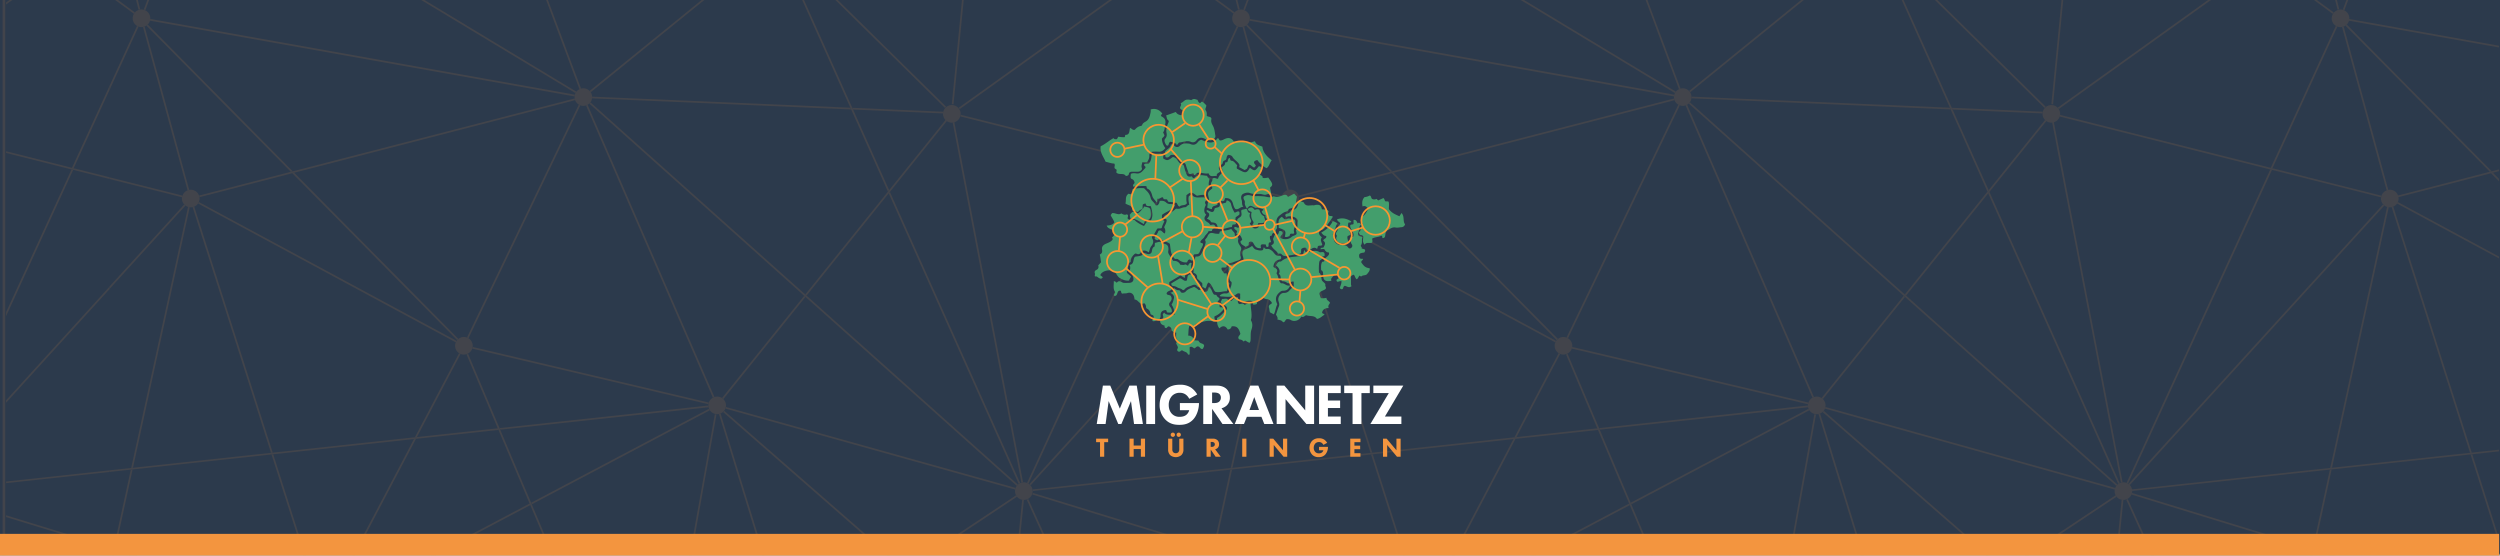 <svg xmlns="http://www.w3.org/2000/svg" xmlns:xlink="http://www.w3.org/1999/xlink" viewBox="0 0 2880 640"><rect x="0" y="0" width="2880" height="640" fill="#808080" stroke="none"/><defs><style>.cls-1,.cls-8{fill:none;}.cls-2{fill:#2c3a4c;}.cls-3{clip-path:url(#clip-path);}.cls-4{opacity:0.11;}.cls-5{fill:#f3953f;}.cls-6{clip-path:url(#clip-path-2);}.cls-7{fill:#439e6c;}.cls-8{stroke:#f89731;stroke-miterlimit:10;stroke-width:2px;}.cls-9{fill:#fff;}</style><clipPath id="clip-path"><rect class="cls-1" x="-2" y="-4" width="2881" height="645"/></clipPath><clipPath id="clip-path-2"><rect class="cls-1" x="1261" y="114" width="357.66" height="412.61"/></clipPath></defs><title>headerArtboard 1</title><g id="Layer_2" data-name="Layer 2"><rect class="cls-2" x="-4" y="-5" width="2885" height="643"/></g><g id="Layer_1" data-name="Layer 1"><g class="cls-3"><g class="cls-4"><polygon class="cls-5" points="74.3 -45.46 126 -82.49 126 -80.09 75.95 -44.24 74.27 -43.03 7 5.16 7 2.75 72.61 -44.25 74.3 -45.46"/><polygon class="cls-5" points="82.39 195.16 84.34 195.65 7 364.31 7 359.56 82.39 195.16"/><polygon class="cls-5" points="84.83 193.84 82.88 193.35 126 99.32 126 99.33 126 104.06 84.83 193.84"/><polygon class="cls-5" points="126 330.37 126 333.3 7 463.99 7 461.06 126 330.37 126 330.37"/><polygon class="cls-5" points="84.95 193.83 126 204.15 126 206.16 126 206.16 84.12 195.63 82.18 195.14 7 176.25 7 174.23 83 193.34 84.95 193.83"/><polygon class="cls-5" points="126 632.2 126 632.2 7 595.65 7 593.59 126 630.14 126 632.2"/><polygon class="cls-5" points="126 541.83 126 543.73 7 556.59 7 554.71 126 541.83 126 541.83"/><path class="cls-5" d="M1088.64,124.39,902.78-58.66a10.43,10.43,0,0,0,1.28-1.52L1090,123A9.91,9.91,0,0,0,1088.64,124.39Z"/><path class="cls-5" d="M1342.81-44.25,1341.12-43,1105.58,125.69a10,10,0,0,0-1.15-1.61l235-168.34,1.69-1.21L1393-82.61h0v2.41Z"/><path class="cls-5" d="M1098.48,120.2a10.08,10.08,0,0,0-2-.2h0L1120-121h2Z"/><path class="cls-5" d="M982.73,126.2l-.91-2,104.73,4.49a10.25,10.25,0,0,0-.21,2Z"/><path class="cls-5" d="M980.52,126.1,682,113.31a10.4,10.4,0,0,0,.14-1.42c0-.19,0-.37-.06-.56l297.5,12.75Z"/><path class="cls-5" d="M1184.9,557.17a10.25,10.25,0,0,0-1.77-.88l165.6-361.14,1.95.49Z"/><path class="cls-5" d="M981.83,124.18l.91,2L1024.27,219l-1.39,1.73L980.52,126.1l-.9-2L898.89-56.32a10,10,0,0,0,1.8-.81Z"/><path class="cls-5" d="M1173.58,557.54,1023.79,222.79l1.39-1.73L1175.3,556.54A9.91,9.91,0,0,0,1173.58,557.54Z"/><polygon class="cls-5" points="1349.88 193.35 1393 99.32 1393 99.33 1393 104.06 1351.83 193.84 1349.88 193.35"/><path class="cls-5" d="M667.56,102.81,595.36-90.32a9.94,9.94,0,0,0,1.86-.69l72.2,193.13A10,10,0,0,0,667.56,102.81Z"/><path class="cls-5" d="M661.93,111.1,172.73,23.82a10,10,0,0,0,.34-2l489.21,87.28A9.8,9.8,0,0,0,661.93,111.1Z"/><polygon class="cls-5" points="680.48 106.29 886.73 -61.2 886.73 -61.2 680.48 106.3 680.48 106.29"/><path class="cls-5" d="M126-7.34l29.44,21.66a10.19,10.19,0,0,0-1.17,1.59L126-4.88V-7.34Z"/><path class="cls-5" d="M663.9,105.54a10.08,10.08,0,0,0-1,1.69L284.59-121h3.83Z"/><path class="cls-5" d="M165.61,11l49.52-132h2.11L167.46,11.7A10.11,10.11,0,0,0,165.61,11Z"/><path class="cls-5" d="M526.67,391.87l-190-192.32,2.22-.57,189.22,191.5A10.16,10.16,0,0,0,526.67,391.87Z"/><path class="cls-5" d="M337.25,197.36l-2.22.57L168.64,29.52a10.24,10.24,0,0,0,1.54-1.26Z"/><path class="cls-5" d="M159.67,30.64,126,104.07h0V99.33l31.87-69.5A10,10,0,0,0,159.67,30.64Z"/><path class="cls-5" d="M136.69-88.14l24.82,98.92a10.15,10.15,0,0,0-1.92.48L135-86.9l-.51-2-8-32.06h2l7.73,30.82Z"/><path class="cls-5" d="M1393,333.12,1187.35,559a10.42,10.42,0,0,0-1.46-1.34L1393,330.18h0Z"/><path class="cls-5" d="M1276.31,777h-2.17l-91.36-201.28a9.93,9.93,0,0,0,1.8-.82Z"/><path class="cls-5" d="M1178.6,555.69a10,10,0,0,0-1.95.37l-79.24-415.25a10,10,0,0,0,1.95-.37Z"/><path class="cls-5" d="M835.63,470.72a9.81,9.81,0,0,0,.53-1.91l333.91,93.27a9.74,9.74,0,0,0-.51,1.62c0,.09,0,.19,0,.29Z"/><path class="cls-5" d="M909.46,734.13a9.92,9.92,0,0,0-1.89.58L828.21,477a10,10,0,0,0,1.89-.58Z"/><path class="cls-5" d="M1025.18,221.06l-1.39,1.73L929.16,340.53l-1.48-1.32,95.2-118.45,1.39-1.73,65.13-81a10.3,10.3,0,0,0,1.54,1.24Z"/><path class="cls-5" d="M833.28,459.8a10,10,0,0,0-1.55-1.24l94.7-117.81,1.48,1.32Z"/><path class="cls-5" d="M1349.88,193.35l2,.49L1393,204.19v2h0l-42-10.55-1.95-.49-242.71-61a10.09,10.09,0,0,0,.48-1.92Z"/><path class="cls-5" d="M927.68,339.21l1.48,1.32L1172.67,558.3a10.16,10.16,0,0,0-1.32,1.47L927.91,342.07l-1.48-1.32L678.87,119.35a10.06,10.06,0,0,0,1.32-1.47Z"/><path class="cls-5" d="M1393,630.19v2.07h0l-203.79-62.59a9.93,9.93,0,0,0,.58-1.89Z"/><path class="cls-5" d="M1161.1,758.16l-1.82-1.6,18.25-180.86a10.23,10.23,0,0,0,2,.2Z"/><path class="cls-5" d="M1044.77,656.6l-1.55-1.35,127.36-84.74a10,10,0,0,0,1.1,1.65Z"/><path class="cls-5" d="M1393,541.81h0v1.9l-203,21.94a10.27,10.27,0,0,0-.19-1.86Z"/><path class="cls-5" d="M1043.23,655.64l1.55,1.35,114.5,100,1.82,1.6L1182.22,777h-3l-18.36-16-1.82-1.6-116-101.25-1.55-1.35-208.39-182a10,10,0,0,0,1.3-1.49Z"/><path class="cls-5" d="M218,218.74a10.1,10.1,0,0,0-1.91.52L164.7,31.07a10,10,0,0,0,1.91-.52Z"/><path class="cls-5" d="M314.18,521.45l-2,.22-90.3-283a10,10,0,0,0,1.89-.6Z"/><path class="cls-5" d="M539.7,389.68a10,10,0,0,0-1.78-.86L666.76,120.55a10.22,10.22,0,0,0,1.78.86Z"/><path class="cls-5" d="M377.87,698.37a10.17,10.17,0,0,0-1.75-.92L476.85,505.8l2.37-.26Z"/><path class="cls-5" d="M213.66,236.85,126,333.12h0v-2.94l86.2-94.66A10.22,10.22,0,0,0,213.66,236.85Z"/><path class="cls-5" d="M528.87,406.81a10.08,10.08,0,0,0,1.75.92L480.3,503.48l-2.37.26Z"/><path class="cls-5" d="M338.86,199l-2.22.57-106.9,27.62a9.88,9.88,0,0,0-.49-1.92L335,197.93l2.22-.57L662,113.46a9.86,9.86,0,0,0,.49,1.92Z"/><path class="cls-5" d="M370.17,696.93a10.23,10.23,0,0,0-1.89.6l-55.52-174,2-.22Z"/><path class="cls-5" d="M816.23,465c0,.23,0,.47-.07.7L544,401.61a10.1,10.1,0,0,0,.45-1.93l272.14,64.11A10.05,10.05,0,0,0,816.23,465Z"/><path class="cls-5" d="M886.73-61.21,680.48,106.29a10.15,10.15,0,0,0-1.25-1.54L886-63.13A10.25,10.25,0,0,0,886.73-61.21Z"/><path class="cls-5" d="M526,392.67a10.32,10.32,0,0,0-.94,1.74l-296.89-160a10.38,10.38,0,0,0,.92-1.69v0Z"/><path class="cls-5" d="M210.18,225.35a9.55,9.55,0,0,0-.42,1.34c0,.18,0,.37-.05.55L126,206.2v-2h0Z"/><path class="cls-5" d="M823.09,457.43a10.05,10.05,0,0,0-1.82.79L675.11,121.52a10.05,10.05,0,0,0,1.82-.79Z"/><path class="cls-5" d="M772.05,777h-2l53.42-299.81a9.88,9.88,0,0,0,1.93.34Z"/><polygon class="cls-5" points="152.77 540.82 132.84 632.28 130.95 631.69 150.69 541.05 152.77 540.82"/><path class="cls-5" d="M218.57,238.77l-65.37,300.1-2.07.23,65.52-300.74A10,10,0,0,0,218.57,238.77Z"/><polygon class="cls-5" points="132.39 634.22 126 663.55 126 663.53 126 654.25 130.49 633.63 132.39 634.22"/><path class="cls-5" d="M132.81,632.28l230.08,70.66a10,10,0,0,0-.58,1.89L132.39,634.22l-1.9-.58L126,632.26v-2.07h0l4.92,1.51Z"/><path class="cls-5" d="M816.79,470.9a10.09,10.09,0,0,0,.93,1.75L612.79,580.91l-.77-1.83Z"/><path class="cls-5" d="M381.69,703a10.09,10.09,0,0,0-.92-1.75L610.26,580l.77,1.83Z"/><path class="cls-5" d="M816,467.16a10.23,10.23,0,0,0,.2,2L576.45,495l-.79-1.87Z"/><polygon class="cls-5" points="153.16 538.87 312.14 521.67 314.15 521.45 477.9 503.74 480.27 503.48 573.56 493.39 574.36 495.26 479.19 505.55 476.82 505.8 314.74 523.32 312.74 523.53 152.73 540.82 150.66 541.05 126 543.71 126 543.71 126 541.81 151.09 539.1 153.16 538.87"/><path class="cls-5" d="M537.45,408.38a10,10,0,0,0,1.83-.77l36.37,86,.79,1.87,35.57,84,.77,1.83L695.61,777h-2.15L611,582.24l-.77-1.83-35.87-84.76-.79-1.87Z"/><path class="cls-5" d="M1184.9,557.17c.23.14.44.3.66.46A10.42,10.42,0,0,1,1187,559a10.1,10.1,0,0,1,2.44,4.73s0,.06,0,.08a10.27,10.27,0,0,1,.19,1.86s0,.07,0,.1a10.26,10.26,0,0,1-.78,3.91,10.16,10.16,0,0,1-4.31,4.84,10.67,10.67,0,0,1-5.06,1.4h0a10.23,10.23,0,0,1-2-.2,10,10,0,0,1-8-11.71c0-.09,0-.19,0-.29a9.74,9.74,0,0,1,.51-1.62,10.07,10.07,0,0,1,2.6-3.79,9.4,9.4,0,0,1,.92-.76,9.91,9.91,0,0,1,1.72-1,9.71,9.71,0,0,1,1.36-.48,10,10,0,0,1,1.95-.37c.31,0,.6-.09.91-.09a10.07,10.07,0,0,1,3.61.69A10.25,10.25,0,0,1,1184.9,557.17Z"/><path class="cls-5" d="M1105.26,126.1a10.06,10.06,0,0,1,1.4,5.06,10,10,0,0,1-.15,1.49,10.07,10.07,0,0,1-9.09,8.57c-.31,0-.6.09-.91.09a10.12,10.12,0,0,1-5.56-1.66,10.3,10.3,0,0,1-1.54-1.24,10.11,10.11,0,0,1-3.06-7.25s0-.07,0-.1a10.25,10.25,0,0,1,.21-2,10,10,0,0,1,2.08-4.28,9.91,9.91,0,0,1,1.39-1.41,10.07,10.07,0,0,1,6.47-2.39h0a10.09,10.09,0,0,1,7.61,3.49A10,10,0,0,1,1105.26,126.1Z"/><path class="cls-5" d="M680.48,106.29h0a9.54,9.54,0,0,1,1.63,5c0,.19.06.37.06.56a10.4,10.4,0,0,1-.14,1.42,10.1,10.1,0,0,1-.66,2.54,10.22,10.22,0,0,1-1.19,2,10.06,10.06,0,0,1-1.32,1.47,10.21,10.21,0,0,1-1.94,1.39,9.74,9.74,0,0,1-8.38.67,10.28,10.28,0,0,1-5.89-5.55c-.06-.15-.09-.32-.15-.48a11.82,11.82,0,0,1-.65-3.48c0-.27.06-.53.08-.79a9.8,9.8,0,0,1,.34-1.95,10.27,10.27,0,0,1,.37-1.21c.06-.14.15-.27.22-.41a10.08,10.08,0,0,1,1-1.69,10.2,10.2,0,0,1,3.66-3,10,10,0,0,1,11.67,1.95A10.15,10.15,0,0,1,680.48,106.29Z"/><path class="cls-5" d="M544,401.61a10.1,10.1,0,0,1-4.74,5.61,10.85,10.85,0,0,1-4.83,1.28,10.16,10.16,0,0,1-9.37-14.08,7.79,7.79,0,0,1,1.59-2.54,10.16,10.16,0,0,1,1.41-1.39,10,10,0,0,1,4.32-2.1,10.3,10.3,0,0,1,4.09,0,10.07,10.07,0,0,1,1.42.44,10,10,0,0,1,1.78.86,10.12,10.12,0,0,1,4.91,8.65,10.39,10.39,0,0,1-.13,1.34A10.1,10.1,0,0,1,544,401.61Z"/><path class="cls-5" d="M833.28,459.8a10.11,10.11,0,0,1,2.85,5.2,10.26,10.26,0,0,1,.21,2,10.13,10.13,0,0,1-.18,1.76,9.81,9.81,0,0,1-.53,1.91,10.12,10.12,0,0,1-9.44,6.49c-.27,0-.53-.06-.79-.08a9.88,9.88,0,0,1-1.93-.34,10.06,10.06,0,0,1-6.67-5.89,9.64,9.64,0,0,1-.75-3.74s0-.07,0-.1a10.43,10.43,0,0,1,.13-1.35c0-.23,0-.47.07-.7a10.16,10.16,0,0,1,17.05-5.2Z"/><path class="cls-5" d="M172.73,23.82a11,11,0,0,1-.38,1.21,9.91,9.91,0,0,1-5.75,5.51,10,10,0,0,1-1.91.52,9.1,9.1,0,0,1-5-.42,10,10,0,0,1-1.8-.82,10.14,10.14,0,1,1,15.25-8.74c0,.27-.06.53-.08.79A10,10,0,0,1,172.73,23.82Z"/><path class="cls-5" d="M210.21,225.35a10.13,10.13,0,0,1,18.89-.57c.06.15.09.32.15.48a11.84,11.84,0,0,1,.65,3.48,10.14,10.14,0,0,1-.79,3.92v0a10.38,10.38,0,0,1-.92,1.69,10.19,10.19,0,0,1-4.43,3.69,10.31,10.31,0,0,1-10.06-1.21,10,10,0,0,1-4.11-8.12,9.94,9.94,0,0,1,.15-1.5c0-.18,0-.37.05-.55A9.55,9.55,0,0,1,210.21,225.35Z"/><path class="cls-5" d="M2355.29,124.39,2169.43-58.66a10.13,10.13,0,0,0,1.28-1.52l186,183.16A10.06,10.06,0,0,0,2355.29,124.39Z"/><path class="cls-5" d="M2370.43,124.08l235-168.34,1.69-1.21L2659-82.61v2.41l-50.19,36L2607.12-43,2371.58,125.69A10,10,0,0,0,2370.43,124.08Z"/><path class="cls-5" d="M2363.17,120h0l23.5-241h2l-23.52,241.2A10.06,10.06,0,0,0,2363.17,120Z"/><path class="cls-5" d="M2246.27,124.08l.9,2-298.49-12.79a10.39,10.39,0,0,0,.14-1.42c0-.19,0-.37-.06-.56Z"/><path class="cls-5" d="M2248.48,124.18l104.73,4.49a10.14,10.14,0,0,0-.21,2l-103.62-4.44Z"/><path class="cls-5" d="M2449.78,556.29l165.6-361.13,2,.49L2451.55,557.17A10.17,10.17,0,0,0,2449.78,556.29Z"/><polygon class="cls-5" points="2615.89 193.35 2659 99.33 2659 104.07 2617.84 193.84 2615.89 193.35"/><path class="cls-5" d="M2290.43,222.79l1.39-1.73,150.12,335.48a10,10,0,0,0-1.72,1Z"/><path class="cls-5" d="M2249.38,126.2,2290.92,219l-1.39,1.73-42.36-94.66-.9-2L2165.54-56.32a9.93,9.93,0,0,0,1.81-.81l81.13,181.31Z"/><path class="cls-5" d="M1928.58,111.1l-489.2-87.28a10,10,0,0,0,.34-2l489.2,87.28A10,10,0,0,0,1928.58,111.1Z"/><path class="cls-5" d="M1934.21,102.81,1862-90.32a9.94,9.94,0,0,0,1.86-.69l72.19,193.13A10,10,0,0,0,1934.21,102.81Z"/><polygon class="cls-5" points="1947 106.3 1947 106.29 2153.25 -61.2 2153.25 -61.2 1947 106.3"/><path class="cls-5" d="M1930.55,105.54a10.08,10.08,0,0,0-1,1.69L1551.24-121h3.83Z"/><path class="cls-5" d="M1393-4.88V-7.34h0l29.44,21.66a10.2,10.2,0,0,0-1.17,1.59Z"/><path class="cls-5" d="M1432.26,11l49.52-132h2.11L1434.11,11.7A10.14,10.14,0,0,0,1432.26,11Z"/><path class="cls-5" d="M1793.32,391.87l-190-192.32,2.22-.57,189.22,191.5A10.2,10.2,0,0,0,1793.32,391.87Z"/><path class="cls-5" d="M1603.91,197.36l-2.22.57L1435.29,29.52a10.32,10.32,0,0,0,1.54-1.26Z"/><path class="cls-5" d="M1402.83-90.18l.51,2,24.82,98.91a10.16,10.16,0,0,0-1.92.48L1401.61-86.9l-.52-2-8-32.06h2Z"/><path class="cls-5" d="M1393,104.07h0V99.33l31.87-69.5a10.1,10.1,0,0,0,1.8.82Z"/><path class="cls-5" d="M2451.89,557.64,2659,330.18v2.94L2453.35,559A10.29,10.29,0,0,0,2451.89,557.64Z"/><path class="cls-5" d="M2540.78,777l-91.36-201.28a10,10,0,0,0,1.8-.81L2543,777h-2.17Z"/><path class="cls-5" d="M2366,140.44l79.24,415.25a10,10,0,0,0-1.94.37l-79.24-415.25A10,10,0,0,0,2366,140.44Z"/><path class="cls-5" d="M2102.28,470.72a10.32,10.32,0,0,0,.53-1.91l333.9,93.27a9.89,9.89,0,0,0-.5,1.62c0,.09,0,.2,0,.29Z"/><path class="cls-5" d="M2094.86,477a10,10,0,0,0,1.89-.58l79.36,257.71a10,10,0,0,0-1.89.58Z"/><path class="cls-5" d="M2098.39,458.56l94.69-117.81,1.48,1.32L2099.93,459.8A10.1,10.1,0,0,0,2098.39,458.56Z"/><path class="cls-5" d="M2290.43,222.79,2195.8,340.53l-1.48-1.32,95.2-118.44,1.39-1.73,65.13-81a10.22,10.22,0,0,0,1.54,1.24l-65.77,81.83Z"/><path class="cls-5" d="M2615.06,195.16l-242.71-61a9.93,9.93,0,0,0,.48-1.92l243.06,61.11,2,.49L2659,204.19v2l-42-10.55Z"/><path class="cls-5" d="M2455.79,567.78,2659,630.19v2.07l-203.79-62.59A10.09,10.09,0,0,0,2455.79,567.78Z"/><path class="cls-5" d="M2194.56,342.07l-1.48-1.32-247.57-221.4a10.28,10.28,0,0,0,1.32-1.47l247.49,221.33,1.48,1.32L2439.31,558.3a10.23,10.23,0,0,0-1.32,1.47Z"/><path class="cls-5" d="M2427.75,758.16l-1.83-1.6,18.24-180.86a10,10,0,0,0,2,.2Z"/><path class="cls-5" d="M2455.8,563.79l203.2-22v1.9l-203,21.94A10.24,10.24,0,0,0,2455.8,563.79Z"/><path class="cls-5" d="M2311.42,656.6l-1.55-1.35,127.36-84.74a10,10,0,0,0,1.1,1.65Z"/><path class="cls-5" d="M2425.68,759.37l-116-101.25-1.55-1.35L2099.78,474.83a10.25,10.25,0,0,0,1.3-1.49l208.79,182.3,1.55,1.35,114.5,100,1.83,1.6L2448.87,777h-3l-18.36-16Z"/><path class="cls-5" d="M1579.42,523.53l2-.22,55.4,173.61a10,10,0,0,0-1.89.6Z"/><path class="cls-5" d="M1806.35,389.68a10.21,10.21,0,0,0-1.78-.86L1933.4,120.55a10.24,10.24,0,0,0,1.79.86Z"/><path class="cls-5" d="M1745.87,505.55,1644.52,698.37a10.06,10.06,0,0,0-1.75-.92L1743.5,505.8Z"/><path class="cls-5" d="M1393,333.12h0v-2.94l86.2-94.67a10.19,10.19,0,0,0,1.46,1.34Z"/><path class="cls-5" d="M1605.52,199l-2.22.57-106.91,27.62a9.87,9.87,0,0,0-.49-1.92l105.79-27.33,2.22-.57,324.75-83.9a9.86,9.86,0,0,0,.49,1.92Z"/><path class="cls-5" d="M1484.69,218.74a10,10,0,0,0-1.91.52l-51.43-188.2a10,10,0,0,0,1.91-.52Z"/><path class="cls-5" d="M1747,503.48l-2.37.26,50.94-96.92a9.85,9.85,0,0,0,1.75.92Z"/><path class="cls-5" d="M1580.83,521.45l-2,.22-90.3-283a10.11,10.11,0,0,0,1.89-.6Z"/><path class="cls-5" d="M2082.89,465c0,.23,0,.47-.07.7l-272.15-64.11a10.15,10.15,0,0,0,.45-1.93l272.15,64.11A9.76,9.76,0,0,0,2082.89,465Z"/><path class="cls-5" d="M1476.71,227.24l-83.71-21v-2h0l84.18,21.16A9.84,9.84,0,0,0,1476.71,227.24Z"/><path class="cls-5" d="M1494.83,234.38a10.12,10.12,0,0,0,.92-1.69v0l296.91,160a10.07,10.07,0,0,0-.94,1.74Z"/><path class="cls-5" d="M2089.74,457.43a10.09,10.09,0,0,0-1.82.79L1941.76,121.52a10.16,10.16,0,0,0,1.82-.79Z"/><path class="cls-5" d="M2153.38-61.21l-206.25,167.5a10.13,10.13,0,0,0-1.25-1.54L2152.61-63.13A10,10,0,0,0,2153.38-61.21Z"/><path class="cls-5" d="M2038.7,777h-2l53.42-299.81a9.9,9.9,0,0,0,1.94.34Z"/><polygon class="cls-5" points="1419.41 540.82 1399.49 632.28 1397.59 631.69 1417.34 541.05 1419.41 540.82"/><polygon class="cls-5" points="1399.39 634.22 1393 663.55 1393 663.53 1393 654.25 1397.49 633.63 1399.39 634.22"/><path class="cls-5" d="M1419.84,538.87l-2.07.23,65.52-300.74a10.11,10.11,0,0,0,1.93.42Z"/><path class="cls-5" d="M1399.81,632.28l230.09,70.66a9.92,9.92,0,0,0-.58,1.89l-229.93-70.61-1.9-.58-4.49-1.38v-2.07h0l4.91,1.51Z"/><polygon class="cls-5" points="1746.19 505.55 1743.82 505.8 1581.74 523.32 1579.74 523.53 1419.73 540.82 1417.66 541.05 1393 543.71 1393 543.71 1393 541.81 1418.09 539.1 1420.16 538.87 1579.14 521.67 1581.15 521.45 1744.91 503.74 1747.27 503.48 1840.57 493.39 1841.36 495.26 1746.19 505.55"/><path class="cls-5" d="M1879.44,580.91l-.77-1.83L2083.44,470.9a10.1,10.1,0,0,0,.92,1.75Z"/><path class="cls-5" d="M1647.42,701.26,1876.91,580l.77,1.83L1648.34,703A10.31,10.31,0,0,0,1647.42,701.26Z"/><path class="cls-5" d="M1843.1,495l-.79-1.87,240.38-26a10.26,10.26,0,0,0,.2,2Z"/><path class="cls-5" d="M1842.3,493.56l.79,1.87,35.57,84,.77,1.83L1962.25,777h-2.15l-82.42-194.76-.77-1.83L1841,495.65l-.79-1.87-36.14-85.4a10,10,0,0,0,1.83-.77Z"/><path class="cls-5" d="M2449.42,575.33a10.06,10.06,0,0,1-3.26.58h0a10,10,0,0,1-9.95-11.91c0-.09,0-.2,0-.29a9.89,9.89,0,0,1,.5-1.62,10.06,10.06,0,0,1,1.27-2.32,10.23,10.23,0,0,1,1.32-1.47,9.94,9.94,0,0,1,2.64-1.76,10.28,10.28,0,0,1,1.36-.48,10,10,0,0,1,1.94-.37c.31,0,.6-.09.91-.09a10.42,10.42,0,0,1,5.39,1.58c.23.14.45.3.66.46a10.29,10.29,0,0,1,1.46,1.34,10.09,10.09,0,0,1,2.44,4.73s0,.06,0,.08a10.24,10.24,0,0,1,.19,1.86s0,.07,0,.1a10.23,10.23,0,0,1-.2,2,10.19,10.19,0,0,1-6.69,7.55Z"/><path class="cls-5" d="M2372.68,134.57a10.11,10.11,0,0,1-6.67,6.28,10,10,0,0,1-1.94.37c-.31,0-.6.09-.91.09a10.11,10.11,0,0,1-5.55-1.66,10.22,10.22,0,0,1-1.54-1.24,10.11,10.11,0,0,1-3.06-7.25s0-.07,0-.1A10.26,10.26,0,0,1,2363.15,121h0a10.27,10.27,0,0,1,10.16,10.16,12.08,12.08,0,0,1-.63,3.41Z"/><path class="cls-5" d="M1947,106.29h0a10.05,10.05,0,0,1,1.64,5c0,.19.06.37.06.56a10.39,10.39,0,0,1-.14,1.42,10.06,10.06,0,0,1-1.84,4.56,10.28,10.28,0,0,1-1.32,1.47,10.55,10.55,0,0,1-2.44,1.65,8,8,0,0,1-.93.39,10.47,10.47,0,0,1-3.48.66,10.07,10.07,0,0,1-3.47-.65,10.24,10.24,0,0,1-5.89-5.55c-.06-.15-.09-.32-.15-.48a9.86,9.86,0,0,1-.49-1.92,10,10,0,0,1-.16-1.56c0-.27.06-.53.08-.79a10,10,0,0,1,.34-1.95,11,11,0,0,1,.38-1.21c.06-.14.15-.27.22-.41a10.08,10.08,0,0,1,1-1.69,10.2,10.2,0,0,1,3.66-3,10.11,10.11,0,0,1,12.92,3.49Z"/><path class="cls-5" d="M1810.67,401.61c-.08.23-.12.46-.21.68a10.15,10.15,0,0,1-4.52,4.93,10.85,10.85,0,0,1-4.83,1.28,10.09,10.09,0,0,1-3.82-.76,9.85,9.85,0,0,1-1.75-.92,10.16,10.16,0,0,1-2.86-14.14c.2-.29.43-.53.65-.79a10.2,10.2,0,0,1,1.41-1.39,10,10,0,0,1,4.32-2.1,10.28,10.28,0,0,1,11.4,6,10.11,10.11,0,0,1,.8,4,10.38,10.38,0,0,1-.13,1.34A10.15,10.15,0,0,1,1810.67,401.61Z"/><path class="cls-5" d="M2099.78,474.43a10.15,10.15,0,0,1-3,2,10.19,10.19,0,0,1-3.92.79c-.27,0-.52-.06-.79-.08a9.9,9.9,0,0,1-1.94-.34,10.15,10.15,0,0,1-7.22-7.67,10.26,10.26,0,0,1-.2-2s0-.07,0-.1a9.81,9.81,0,0,1,.14-1.34c0-.23,0-.48.07-.7a9.76,9.76,0,0,1,.38-1.22,10.13,10.13,0,0,1,19.73,3.27,10.89,10.89,0,0,1-.71,3.67,10.12,10.12,0,0,1-1.2,2.22A10.25,10.25,0,0,1,2099.78,474.43Z"/><path class="cls-5" d="M1439.38,23.82a10.15,10.15,0,0,1-2.55,4.44,10.32,10.32,0,0,1-1.54,1.26,10.12,10.12,0,0,1-14.34-13.61,10.2,10.2,0,0,1,1.17-1.59,10.15,10.15,0,0,1,17.68,6.76c0,.27-.06.53-.08.79A10,10,0,0,1,1439.38,23.82Z"/><path class="cls-5" d="M1496.55,228.73a10.15,10.15,0,0,1-.79,3.92v0a10.17,10.17,0,0,1-19.51-4,12.07,12.07,0,0,1,.62-3.39,10.13,10.13,0,0,1,5.92-6.08,10,10,0,0,1,1.91-.52,9.94,9.94,0,0,1,11.06,6c.06.15.09.32.15.48a11.84,11.84,0,0,1,.65,3.48Z"/><path class="cls-5" d="M2705.72,23.82a10,10,0,0,0,.34-2L2935,62.72v2Z"/><path class="cls-5" d="M2687.27,15.91,2659-4.88V-7.34l29.44,21.66A10.2,10.2,0,0,0,2687.27,15.91Z"/><path class="cls-5" d="M2698.91,11l49.52-132h2.11L2700.76,11.7A10.06,10.06,0,0,0,2698.91,11Z"/><polygon class="cls-5" points="2869.64 199.56 2871.86 198.98 2935 262.89 2935 265.7 2869.64 199.56"/><path class="cls-5" d="M2701.94,29.52a10.33,10.33,0,0,0,1.54-1.26l167.08,169.09-2.22.57Z"/><path class="cls-5" d="M2669.48-90.18l.51,2,24.82,98.92a10.14,10.14,0,0,0-1.92.48L2668.26-86.9l-.51-2-8-32.06h2Z"/><path class="cls-5" d="M2692.67,30.64,2659,104.07V99.32l31.87-69.5A10.1,10.1,0,0,0,2692.67,30.64Z"/><path class="cls-5" d="M2901.58,697.53l-55.52-174,2-.22,55.4,173.61A9.91,9.91,0,0,0,2901.58,697.53Z"/><path class="cls-5" d="M2871.86,199l-2.22.57-106.9,27.62a10.26,10.26,0,0,0-.49-1.92L2868,197.93l2.22-.57L2935,180.63v2Z"/><path class="cls-5" d="M2746.66,236.85,2659,333.12v-2.94l86.2-94.67A10.16,10.16,0,0,0,2746.66,236.85Z"/><path class="cls-5" d="M2699.91,30.55l51.43,188.2a10,10,0,0,0-1.91.52L2698,31.07A10.08,10.08,0,0,0,2699.91,30.55Z"/><path class="cls-5" d="M2755.17,238.66a10,10,0,0,0,1.89-.6l90.42,283.39-2,.22Z"/><path class="cls-5" d="M2742.7,227.24l-83.7-21v-2l84.18,21.16A10.11,10.11,0,0,0,2742.7,227.24Z"/><path class="cls-5" d="M2761.18,234.37a10.18,10.18,0,0,0,.92-1.72L2935,325.84V328Z"/><path class="cls-5" d="M2751.86,238.77l-65.38,300.1-2.07.23,65.52-300.74A10.05,10.05,0,0,0,2751.86,238.77Z"/><polygon class="cls-5" points="2686.06 540.82 2666.14 632.28 2664.24 631.69 2683.99 541.05 2686.06 540.82"/><polygon class="cls-5" points="2665.39 634.22 2659 663.54 2659 654.24 2663.49 633.63 2665.39 634.22"/><path class="cls-5" d="M2665.81,632.28l230.09,70.66a10.21,10.21,0,0,0-.58,1.89l-229.93-70.61-1.9-.59-4.49-1.38v-2.07l4.91,1.51Z"/><polygon class="cls-5" points="2845.75 523.53 2685.74 540.83 2683.66 541.05 2659 543.71 2659 541.81 2684.09 539.1 2686.16 538.87 2845.16 521.67 2847.16 521.45 2935 511.95 2935 513.89 2847.76 523.32 2845.75 523.53"/><path class="cls-5" d="M2696.29,10.93a10.27,10.27,0,0,1,10.16,10.16c0,.27-.06.53-.08.79a10,10,0,0,1-.34,2,10.13,10.13,0,0,1-2.55,4.44,10.33,10.33,0,0,1-1.54,1.26,11,11,0,0,1-5.65,1.72,10.1,10.1,0,0,1-8.7-15.33,10.2,10.2,0,0,1,1.17-1.6,10.79,10.79,0,0,1,7.53-3.39Z"/><path class="cls-5" d="M2751.34,218.74a9.91,9.91,0,0,1,11.21,6.51,11.69,11.69,0,0,1,.65,3.48A10.18,10.18,0,0,1,2753,238.89a10.73,10.73,0,0,1-6.05-2,10.14,10.14,0,0,1,2.44-17.58A10,10,0,0,1,2751.34,218.74Z"/><path class="cls-5" d="M3,1834V-124H2939V1834Zm1166-4H2935V-121H6V1830H1169Z"/></g><g id="Logo_Weiss" data-name="Logo Weiss"><g class="cls-6"><g class="cls-6"><path class="cls-7" d="M1316,240.77c-2,.79-3.93,1.67-4.9,3.48-2.61.11-4-2.43-6.66-1.48.94-6.6-5.16-5.93-7.95-8.44,1.18-3.7-.72-8.27,3.66-11.18,1.07.17,2.7,1.52,4.2-.59l.35-4.71c4.45-.9,8.76-1.55,13.34-1,1.15,1.32,2.54,2.6,3.79,3.92a16.15,16.15,0,0,1,3.76,7.37c.8,3.35,4.25,4.86,5.49,7.94.34.85,1.61.38,2.47.36a7.41,7.41,0,0,0,2.35-5.06c2.93-.24,5.44-.16,7.64,2.06a6.79,6.79,0,0,0,5.27,1.62,6.18,6.18,0,0,1,4.85,1.87c-3.75,5.34-10,6.8-14.9,10.5-.42,1.62-.09,3.4-.17,5.17.6,1.08,1.93,1.13,2.8,2.11-1.06,2.58-2.46,5.12-3.06,7.92-1.57,1-3.32.13-5.12.75-1.82,2.75-3,6.14-5.56,8.67a2.21,2.21,0,0,0-.13,2.81c1.76,3.24,1.1,5.89-1.29,8.76-1.49,1.79-1.82,4.53-2.81,7.22-2.66-2-5.33-3.16-8.67-1.19-.89,2.29-2.36,4.22-5.7,2.57-1-.5-1.88.26-2.67,1-2.5,2.33-4.16,5-3.87,8.13-.81,1.75-2.63,1.08-3.64,2.83,1.28,2.62.61,5.56-.66,8.49-.46,1,.26,1.95,1.08,2.64,1.26,1.06,2.53,2.11,3.61,3-.65,2.25-2,3.35-2.13,4.94-4,.41-7-.86-10.37-2.74-3.56-2-4.07-5.71-7.11-7.71-4.64-3.06-14.21-.79-15.7,4.19.75,1,2.14,1.3,2.75,2.58-1.36,2.1-2.89,1.56-4.55.57-1.36-.82-2.47-2.31-4.26-1.57-.88-1.29.26-2.37-.18-3.52-.77-2,0-3.34,1.94-4.27s2.67-2.8,1.89-5l3.24-3.74c-.51-2.92-.59-5.82-1.53-8.77,2.43-1.15,3.16-2.77,2.7-5.5-.63-3.74,1.38-5.72,4.94-7.2,2.74-1.14,5.65-2.35,7-4.33.8-1.67-.62-1.84-.37-3,1.26-.7,2.16-2.05,3.13-3.81-1.28-.85-1.14-2.33-1.05-3.58-2.71-2.2-6.89-1.94-8.31-6,3.41-.24,6.6-.54,8.81-3.6-.8-2.95-2.89-5.4-4.21-8.23a9.3,9.3,0,0,1,1.71-2.52c3.73-.5,6.92,2.77,10.53.33,2.08,1.34,4.24,2.22,6.41,1,2.4,1.37.92,3,.73,4.57,2.1,3.31,5.66,1,8.29,2.16,1.2,1.81,7.24,5.61,10.74,6.74,3.59-5.51,3.59-5.51,7.92-6.47,3-5.34,1.39-10.65-.05-16.16-2.11-.78-5.68.94-5.93-3.14a5,5,0,0,0-3.46,1.23l-.26,4.88Z"/><path class="cls-7" d="M1368.79,306a4.84,4.84,0,0,1,2.81-3.39c.62.26,1.4.82,1.13,1.33-1.68,3.2,1.37,7.2-1.8,10.22l-3.62.27a6.3,6.3,0,0,0-2.12,5.6c-2.18-.28-3.38-1.85-5.32-2.79l-12.72,7.64a8.53,8.53,0,0,0,2.85,8.21c-1.5,2.34-5.51,1.69-6.1,5.21.88,2,3.3,1.21,4.69,2.42,1.76,2.55,1.4,4.95-.72,7.31-1.56,1.74-1.33,3.6.15,5.44s2.41,3.78,1.69,6.2c-1.69.71-3.32.41-4.9.3-1.13-.64-.51-2.34-1.92-2.78-4.11.2-6.17,2.55-5.86,6.53.13,1.64-.71,2.88-1.52,4.46-3-1.46-4.64,3.22-7.94,1.5.05-2.09,2.37-3.72,1.12-6-.73-1.08-2.46-.53-3.46-2.45a6.45,6.45,0,0,0-3.9-5.61,2.22,2.22,0,0,1-1.1-2.27,5.16,5.16,0,0,0-2.15-4.1c-5.22,3-6.63-4.28-11-4.13-.19-1-.3-2-.56-3-1-4-4.13-5.82-8-4.46-1.62.57-3.2.13-4.82.52-2.1.5-2-1.73-2.41-3.08-2.61-.95-3.43.71-4.08,2.65s-1.26,3.65-3.87,2.86c-.31-1.66,1-2.66,1.36-4.09-2.8-3.94-1.41-8.28-1.63-12.48,2-.29,2.42,1.24,3.56,1.61,2.81-3.83,5.44.15,8.2.24,1.78.06,3.56,0,5.34,0,4.8,0,6.58-2.74,5-7.39-.8-2.33-2.66-3.91-3.94-6,.73-2.28,1.33-4.58.06-7.34,5.74-.89,3.54-6.73,6.26-9.45,8-1.15,8-1.15,9.91-4.14,2.79-.37,5.56,3,8.82-.23,1.3-2.06.26-6,3.89-7.43l.29-4.14c3-.24,6.13-2.89,8.88.77,5.82.49,7.46,3.29,6.43,9.16-.41,2.36,2.41,5.31,3.84,7.95a30,30,0,0,0,2.09,2.94c3.6-.37,6.42,1.12,8.3,4.7,1.52-.63,3.3.42,4.53-.31,2-1.16,2.61,1.23,4.31,1"/><path class="cls-7" d="M1521.71,343.46a18.69,18.69,0,0,0,6.44-.35c-.16,2.94,3,3.49,4.1,5.81-1.14,1.75-2.85,3.46-1.54,6-4.27-.23-7.34,2-7.62,5.32.42,1.3,2.08.91,2.8,2.28-2.87,1.57-5,4.38-8.79,4.88-2.79-4.42-7.94-2.69-12-4.18-.52-.19-1.49.36-2,.82-1.25,1-2.5,1.6-4,.57-1.93,4.43-8.07,6.53-12,4.08a7.26,7.26,0,0,0-5-.94c-1.43.83-1.56,2.72-3.27,3.51-1.24-.17-1.85-1.64-3.14-2.11a37.11,37.11,0,0,0-4.18-1.07c1-2.26-.78-3.79-1.54-5.78,1.08-3.09,2-6.32,3.34-9.42.94-2.27,0-4.22-.54-6.23-1.12-3.95,2.23-9.33,6.26-9.19a7.7,7.7,0,0,0,6.53-3c1.52-1.7,3.27-3.19,4.81-4.68v-5.32c-2.53-.49-4.32,1-6.46,2.09-2-1.32-4.06-2.79-6.43-2.43-3.5-2.17-.8-6.87-4.36-8.6,2.4-3.14.15-7.46-3.18-9.66,1.3-2.31,2.19-5,5.74-4.55,5.85-5.24,13.21-5.25,20.41-6.09,4.65-.54,5.24-1.57,6.37-7.56,1.3,3.58,3.43,3.23,6.2,2.49,3.81-1,7.84-2.16,11.65.39.33.22,1,.07,1.43,0,3.59-.49,4.48.42,4.15,4.22-.62.8-1.76.15-2.58,1-.38,1.2.17,2.72-2,3.75-1.86.89-1.68,4-1.91,6.2a57.86,57.86,0,0,0,0,6.48c0,.63-.15,1.56.19,1.84,2.66,2.14,2.3,5.25,3,8.09.5,2.15,2.94,3.05,4.3,5.3-.63,1.32.4,2.89.7,4.36-.46,1.46-1.49,1.87-2.56,2.37-5.9,2.73-5.89,2.75-3.32,9.33"/><path class="cls-7" d="M1451.93,343.53c.1,2.89-4.62,3.1-3.93,6.56a7.6,7.6,0,0,1-4.15.81c-1-1-.38-2.26-.82-3.25-1.2-1.7-5.36-1.62-9.44.22-1.65-.67-3.28-2-5.36-1.06-.37-1.61.67-2.67.5-4a34,34,0,0,1,0-4.39,3.8,3.8,0,0,0-4.48.55c-5.47,4.5-11.81,2.53-17.88,2.53-.41,0-.82-.54-1.35-.91a8.36,8.36,0,0,1,6.77-2.56c2.64.22,4.21-.87,4.84-3.61.73-3.14,2.65-6,2.08-9.58-3.25-2.05-2.47-5.67-2.86-8.72s-.86-6.35,0-9.89c4.81-2,10.58-3.27,16.17-5.21,1.34-2.6-.25-4.95-.63-7.31-.62-3.9.5-5.77,4.24-6.9a24.07,24.07,0,0,0,6.76-3.52c1.42,1.57,2.41,3.74,4.54,4.29,2.51.65,5.1,1.5,7.51.61,1.42-.82.55-2.37,1.71-3.35.81,1.68,1.9,2.2,4,1.94,1.72-.22,3.57.84,5.27,2.23,2.58,2.11,3.86,6.43,8.5,5.64,1.25-.21,2.06.91,2,2.26s-.93,1.88-2.22,2.14c-4,.8-6.25,3.65-6.74,8.15.38.95,1.34,1.11,2.09,1.53,1.87,1.05,2.87,2.48,2,4.64-.32.75-.61,1.64-.22,2.18,2.35,3.25,1.57,7.84,5,10.92,3.72-1,6.19,3.94,10.56,2.19-1.85,4.57-4.15,6.29-8.22,6.24-2.08,0-3.15,1-4.66,2.36-4.12,3.82-4.42,7.86-2.34,12.59a1.51,1.51,0,0,1,.16,1.08c-1.83,3.42-1.91,7.47-3.85,11.22l-4.43-2.34c-.81-1.64-.53-3.48-1.15-5.17a3.2,3.2,0,0,1,1.7-4.11c2.23-1,1.71-2.1.45-3.39s-2.62-2.55-4.84-2.56-4.28-2.44-7.16-1.06"/><path class="cls-7" d="M1383.92,161c11.63,5.37,14.63,3.27,18.78-1.81,1.68,0,1.38,2,2.66,2.58,2.18.3,4-1,5.95-1.84,4.33-1.84,7.78-.76,10.15,3.28,7.28.69,7.28.69,10.59-1.2,3.93,4.9,8.62,1.8,13.71.74,1.16,4,5,4.94,8.5,6.17.69,7.32,5.79,11.57,10.75,15.83-2.55,2.89-2.74,6.82-5.85,9-2.53-.83-9.66-7.08-10.23-9.08-1.7-.54-2.82.59-3.94,1.23-1.19,2.41,1.12,3.26,1.75,4.76-1.41,2.64-2,2.82-4,1.19-3.69-3-4.08-2.9-5.73,1.54-.58,1.57-2,1.75-3.21,2.51l-6.28-3.41c1.11-2.3-.17-3.86-1.84-5.61-1.94-2-4.39-3.53-5.85-6.19-.79-1.45-3-2.21-4.94-2.3-1.64,1-1.78,2.88-2.09,4.31-.46,2.14-2.43,2-3.29,2.91-1.21,1.13-.47,2.66-2,3.72-4.19,3-4.17,3.65-1.88,8.06-.94,2-4.68,1.87-3.88,5.51-3.52-.86-7.59,2-9.51-3.26-4.28,1.08-8.46-1.32-13.1-.49l-2.77,2.55c-1.5,0-.75-1.6-1.43-1.79-1.91-.57-3.31,1.43-5.45,0-1-2.75-2.24-6-3.23-9.34-.35-1.17-.71-2.37-1.78-2.74-4.08-1.41-5.72-5.13-8.3-8.43-2.2-.29-4.5-1.52-7.51-.79-1.32,1.38-2.73,3.59-5.78,2.51-.93-1.73.08-3.95-1.08-5.35,1.39-4.07,6.63-4.63,7-9.06,1.69-.75,2.77-.54,3.89,1.07a4.25,4.25,0,0,0,6.31.35c3.15-3.33,7.05-3.11,11.05-2.62a5.88,5.88,0,0,1,1.42.5c3.28,1.33,6,.87,8.27-2.11a8.21,8.21,0,0,1,4.19-2.95"/><path class="cls-7" d="M1286.74,160.26l1.52-2.8a36,36,0,0,0,7.12.6c1-.6.42-1.71,1.12-2.7,5.15.15,4.37-4.56,5.28-8,2.11.77,3.08,2.87,5.5,2.15,1.74-1.87,3.8-3.93,6.89-4.35a2.05,2.05,0,0,0,1.68-1.4c.68-2,2.37-2.74,4-3.71,4.18-2.41,4.83-6.81,5.72-11a14.17,14.17,0,0,0,0-2.93c5.08-1.62,9.55-.1,13.1,4.33.9,1.38-1.92,1.58-1.16,2.49.3.73.33,1.08.5,1.16,3.94,1.87,5.35,4.83,4.31,9.13-.75,3.11-.17,6.54-2.44,9.23l1.59,3.48c-.43,1.81-2.3,2.43-2.95,4a18.37,18.37,0,0,0,4,10.65c-2.19,2.74-4.46,4.45-7.88,4.15a56.93,56.93,0,0,0-5.72,0c-3.42,0-5,1.4-4.87,4.72.11,2.89-1.16,5.06-2.67,7.45h-5.5c-.22,2.36-1.47,4.22-.47,6.69.76,1.87-1.76,4.09-4.29,4.2-2.28.1-4.58,0-6.86,0-1.78,0-3.49.6-3.8,2.47-.34,2.09-1.78,2.11-3.46,2.55-2.43-4.16-7.39-.86-10.74-3.82-.57-.85.22-2.1.11-3.43L1284.2,194c-1-1.92.95-3.75-.63-5.59-3.24,0-6.4-1.33-9.93-2.09-2.3-5.63-6.77-10.62-5.67-17.83,5.26-2.37,9.55-6.52,14.86-9.4.83,1.53,2.2,1.36,3.91,1.16"/><path class="cls-7" d="M1320.62,214.42c-5.2-.47-10.18.21-15,.62-1.19-2.31.86-3,1.4-4.31-.31-2-.72-3.51-3.12-4.5s-1.21-3.72-1.22-5.88c2.16-1.15,4.41-.85,6.42-.56,5.13.73,7.28-3.15,10.09-6a1.49,1.49,0,0,0-.27-2.33,1.78,1.78,0,0,1-.65-2.37c1.56-1.15,3.42-.33,5-.67,3.36-3,2.71-7.56,4.07-11.39,3.25,0,6,.11,8.81,0s4.17.75,3.87,3.67a17.88,17.88,0,0,0,0,1.83c4.59,2.82,5.31,2.71,11-1.63,2.25.17,3.72,1.4,5.12,3.25,1.6,2.12,2.89,4.72,6,5.32,1.47.28,2,2,2.19,3.3a44.18,44.18,0,0,0,2.12,6.8c1.27,3.7,2.62,4.44,6.41,3.6.86.5.85,1.9,2.26,2.08.18-.05.66,0,.86-.28,4.09-4.76,9.32-2.86,14.58-2.46.49,1.35,1.16,2.82,2.9,3.38-.65,3.39-1.85,6.59-.1,9.54-.5,2.07-2.4,2.42-3.43,3.43-.76,2,.21,4-.88,6-3.41-.94-6.78,0-10.16.66-6.61-4.48-6.37-5-12.16-.64.13,3-.49,6.19.62,9.11-2,3.59-6.37,1.37-8.41,4.07-2.31-.74-2.29-2.91-3.56-4.41-3,0-5.93-1.36-8.88-.95-1.25-.8-1.45-2-2.17-3l-3.29-.21c-1.16-.33-.67-1.69-1.58-2.16-2.2-.22-3.63,2.36-5.84,1.51-1,1.38,0,3-1.21,4.48-1.46-2.8-4.08-4.19-5-7.72-.69-2.77-1.85-6.66-5.36-8.16-1.43-.61-.79-2-1.57-3"/><path class="cls-7" d="M1353.53,298.25c-5.35-5-4.8-11.49-5.86-17.37-3.08-2.69-7.45-2.46-10.41-5.3-1-1-2.72.81-4.15,1.23-3.48-1.41-3.65-1.95-1.75-5.06,1.16-1.91,2.69-3.63,3-5.59,3.81-2.59,4.79,2.43,7.54,2.72,1.15-2.84.39-5-.78-7.09,1.05-2.89,3.06-5.37,2.84-8.53-.65-1.25-2.25-1.21-2.87-2.21-.45-1.88.69-2.55,2-3.29,3.69-2.13,7.73-3.71,10.85-6.76a1.87,1.87,0,0,1,1.72-.62c3.41.89,6.2-1.66,9.49-1.64,2,0,2.6-2.69,4.84-2.66-.52-3.55-1.32-6.63-.54-9.78a6.24,6.24,0,0,1,3.44-2c3.24,4.31,8.06,3,12.5,3,2.14,0,4.06.14,5.07,2.78-1.43,1.31-3.2,2.66-1.62,5.15.65,1-.41,2.19-.75,3.22-1.08,3.31-1.28,6.37,1.51,8.95-2.9,3.24-2.79,5.77.53,8,.78.53,1.6,1,2.39,1.56s1,1.82,2.33,2.34c2-.74,4.41-1.38,5.43,2.14-1.2,1.72-4.24,1.84-4.1,4.63l-4,.22c-.75,2.63-3.43,4-4.59,6.41s-4.22,3.55-4.83,6c.53,1.93,2.34.75,3,2.15.36,1.5-.63,2.9-1.24,4.36-.34.8-1,1.46-1.34,2.27-2.12,5.28-2.11,5.29-7.41,5.5-1.8,2.08-1,4.81-1.62,7.07-2,1.13-2.76-2.21-4.67-.84-1.36.53-1.35,2.21-2.21,3-3.94.46-7.11-1-9.93-3.38-1.24-1-2.71-.33-3.81-.66"/><path class="cls-7" d="M1355,395.4l1.45-3.69c-2.26-2.42-1.47-5.43-1.45-8.51a9.06,9.06,0,0,1-5.33-2.47,4.34,4.34,0,0,0-3.31-4.78c-1.45.18-1.8,1.6-2.8,2-1.77-.13-2.24-1.14-1.88-2.8-3.05-.85-5.48-2.26-5.17-6,2.06-1.34,4.67-2.42,3.15-5.93-.5-1.15.5-2.08,1.49-3.14,3.15,4.25,7.59,1.52,11.88,2.66a19.26,19.26,0,0,0-3.42-11.85c1.42-1.88,2.08-4.42,2.71-6.91.76-3-1-5-4.18-6.77,3.19-.61,4.7-2.09,4.29-5.56,2.14,2,4,3,5.91,2.66,1.49.63,1.51,2.08,2.55,2.71a4.83,4.83,0,0,0,5.39-1.58c2.44-2.7,6-3.53,9.35-5a26.18,26.18,0,0,1,5.34,3.75c1.48,0,2.67-1.44,4.16-.43,1,.55,1.17,1.82,1.9,2.61,3.62-.06,4.53-1,5.54-5.77,3.58,1.85,3.49,6,5.76,8.52.79.79,1.91.16,3.13.8.18,1.91,2.54,2.48,3.38,4,.15,1.49-.89,2-1.52,2.73-.84,1-1.12,2.49,0,3,2,.91,1.46,2.72,1.87,4.27l6.19.32c-3.77,4.49-7.18,8.37-12,10-1.34,2.25,1.24,4-.58,6.39-7.13-2.56-14.12.19-21.58,2.71-.68.7-1.15,2.27-2.68,3.1l-4.29-1.3c-1.37,3.76-.95,7.48-1.47,11.48,4,0,5.89,2.38,7.05,5.46l4.6.25c.81,1.27,1.59,2.57,3.35,3.14,3.92,1.26,4.19,2.55,1.77,6.44-2.4.71-3-1.86-4.64-2.59-2.14-1-3.13,1.11-4.82,2-1.69-.41-3-2.93-5.59-1.3v8.22c-1.18.78-1.91.21-2.19-.42-1.12-2.53-3.9-2.47-5.75-3.85-1-.73-1.85-.17-2.67.61a2.26,2.26,0,0,1-3.13-.1c-.8-.69-.88-1.62-.16-2.94,1.16-2.12-1.21-3.85-1.63-6.21"/><path class="cls-7" d="M1410,314.59c1.38,1,2.21-.24,3,.37.95,3.92-.16,8.41,3.37,11.67l-3,8.86c-4.5-.21-8.72,2-13.47.63-2.79-3.18-3.5-8.29-7.62-10.71-2.56,2.08-1.78,5.24-3.86,7-1.22-.44-1.73-1.88-3.19-1.56l-.25-4.66c-1.34-1.22-3-2.65-4.54-4.12-.63-.59-1.48-1.16-1.4-2.16.28-3.19-1.53-4.81-4.16-5.61a121.56,121.56,0,0,1,2.15-18.43c.21-.14.43-.41.61-.38,4.39.57,6.13-2,7.56-5.67,1-2.54,2.21-5,3-7.62.59-2,1.2-3.87-.06-5.65.73-1.57,2.07-2.44,2.69-3.89,1.75-4.09,3.54-5,8-3.8a17.53,17.53,0,0,0,5.52.4c.88-.68.32-1.79,1.07-2.61,3.69-1.07,7.78-1,11.55-2.43.74-.28,1.85-.38,2.11.26,1,2.31,4.19,3.49,3.25,6.6a8.5,8.5,0,0,0,3.52,1.69c.28.81,1,1.8.77,2.43-1.4,3.7.9,6.31,2.54,9a4.35,4.35,0,0,1,.37,4.24,9.29,9.29,0,0,0-.43,6.55c1,3.07.11,4.19-3.13,5.23-4,1.29-8,2.9-12,3.72-1.28,1.17-.41,2.66-1.21,3.89-1.63.87-3.64,0-5.48.6-.72,2.9,1.89,4.25,2.57,6.15"/><path class="cls-7" d="M1557,329.55c-3.08,3-5.84-.29-8-.24-2,1.1-1.26,2.84-2.41,3.69-1.36.49-2.41.11-3.16-1.46.83-2.33,2-4.74,2-7.6a6.61,6.61,0,0,0-3.6.48c-1.56.47-2-.46-2.22-1.7.48-1.22,1.81-1.41,2.57-2.48-1.11-1.95-1.93-4.41-5.44-3.62-.42,2.46-4.42,3.35-2.94,6.81-7,1.49-9.61-.46-9.58-7.31,0-2.17-.18-4-2.29-4.9,0-3.38-.53-6.58,1.26-9.57l2.32-.49c-.36-4.14,4.1-5.07,5.46-8.15a6.55,6.55,0,0,0,0-2.18c-2.77.12-4.25-1.67-5.22-3.7-1.58-.71-2.92,0-4.49,0,.13-2.56,2.33-1.24,3.54-2.19,1-2.45,3.27-5.13-.35-7.55-.05-2.69,4.39-2.28,3.29-5.61-2.62.06-4-1.87-5.69-3.87,5.79-3.1,10.52-7.2,13.29-13.25,2.14,1,4,1.47,5.29,3-2.95,3.64-2.08,8.76-5.28,12.06.44,1.59,1.31,2.57,1.09,4.34-.53,4.22,3.89,8.34,8.26,8.24,3.23-.07,6.32-.19,8.47,2.92a2.14,2.14,0,0,0,3.33.37,2.83,2.83,0,0,0,.87-4c-1.65-2.26-1.7-4.86-2.4-7,.9-2,2.84-.94,4-2.19,1.74-5-4.07-8.2-3.5-12.77,1-1.59,2.61-.46,3.82-1.62v-4.71c3-.31,3.73,1.8,4.63,4,1.93-1.52,2.86,0,4.07,1.2-1,1.45-2.52,2.56-1.85,4.62a3.74,3.74,0,0,1-.41,2.2c-2.19,5.61-1.84,6.38,3.75,7.62-1.23,3,.39,6.51-1.56,9.42-1.08,1.62,1.72,2.27.6,3.78l3.89,1.28c.63,1.59-.22,2.57-.81,3.56-4.85.43-6.09,1.32-5.85,4.15.22,2.59,1.21,3.29,4.52,3,0,1.75-2.61,2.22-2,4.28,3.35,4.79,5.07,6,9.61,6.66.52,2.77-1.43,4.61-2.86,6.5-1.74,2.3-5.18.91-7,3.09l-1.76-1.17c-1.39,1.16-1.51,3.24-3.32,4.24-1.82-1.25-1.89-3.71-3.34-5.25a6.42,6.42,0,0,0-3.27,1.88c0,3.16,0,6.33,0,9.5a5.17,5.17,0,0,0,.57,1.62"/><path class="cls-7" d="M1461,204.55c5.5,7.22,5.76,8.62,2.18,11.43,0,2.85,1.47,5.54,1.16,8.85a4.93,4.93,0,0,0-5.34-.76c-2.45,1-4.92-.62-7.45-.65-4-.06-7.93.46-12-1.13-2-.79-5.33-.19-7.57,1.11-2.53,1.47-2.51,4.65-1.68,6.77,1,2.63-.21,5.38,2.08,8.12-3.89-.14-5.51,3.76-9.24,2.5-1.5-1.63-2.17-4-2.8-6.22-1.24-4.5-3.79-6.46-8.82-6.4-.86,1-.71,2.61-1.45,3.14-2.89,1.75-5.56-1.68-7.77.42-1.06,1.58,1,2.58.13,3.92-1.84,2-6.36.67-6.23,5.26a12.25,12.25,0,0,1-5.65-2c1.07-2.32.06-5.1,2-7.36.63-.73.3-2.19,0-3.32-1.64-6.34-1.38-7.07,3.84-11,.84-2.19-1.63-3.63-1.33-5.71s2.21-3.43,1.58-5.45c2.2-2.38,4.26.05,6.49-.12a10.88,10.88,0,0,1,3.63-5.66c2-1.62,1.67-4.8.45-7.41,1.9-1.63,4.6-2.47,4-5.59l2.59-.59c1-1.67.58-3.95,2.63-4.84,1.21.79.15,2.4,1.81,3.28,3.25-.1,4.67,3.13,7,5.18-.22,1.26-.82,2.45-.3,4,1.79.91,3.79,2,5.81,3,3.94,1.95,5.89,1.35,8.11-2.43.31-.54.67-1,1-1.57,5.63,4,5.9,3.93,10.13-1.64,2.21-.43,3,1.26,4.08,2.63-.83,2.29-2.86,4-2.81,6.81,1.22,1.08,3.65,1.32,3.23,3.69,2.37.85,4.46,0,6.48-.22"/><path class="cls-7" d="M1522.74,241.07c2.8.52,5.75-.48,7.82,2.42-.46,1.61-1.36,3.62,1.11,5.28.93.32,2.49-.41,3.82,1-3.6,5.07-6.66,10.62-11.74,14.72l-3,.37c-2.69,3.64-.81,6.09,2.09,8.59-2.64,3,0,5.94.43,8.78-1.59,1.33-3.32.37-4.64,1.17-1.17.73-.38,2.23-1.47,3.32-2.4-2.13-4.73-1.37-7,.45-1.14.9-2.74.09-3.59.94-1.57-.48-1.33-1.77-1.89-2.57A5.75,5.75,0,0,0,1499,287c-.08,1.43-.16,2.94-.25,4.49-2.83,2.1-6.32,1.27-9.42,2.13-1.51.42-3.2.38-4.8.8-2.95.77-5.88,1.15-8.22-1.65-1-1.23-2.71-.18-4.07-.81-1.93-3.44-6.15-5.19-7.82-9.46,3-1.05,3.77-3.11,2.47-5.8-1.07-2.21,1.31-3.49,1-5.62,2.74-.06,4.86-.55,5.35-3.68.25-1.6,1.41-1.65,3.63-.72,2.7,3.31-2.86,4.53-1.55,7.46,3.61,2.24,9.37,1.75,12.34-1a6.1,6.1,0,0,1,1.86-1.22c4.77-1.89,4.78-1.87,3.32-6.81,2.58-2.78,1.45-6.57,2.1-9.94.41-2.13-1.48-4.08-3.9-5-3.09-1.13-6.14-1.54-9-.24a2.24,2.24,0,0,1-1.18-2.87,3.67,3.67,0,0,1,.87-.51c2.05-.59,4.08-1.12,5.12-3.33a2.19,2.19,0,0,1,1.43-1.16c5.31-.39,6.62-4.27,7.6-8.49.09-.37.07-.76.16-1.13a4.69,4.69,0,0,1,.45-.84c1.86-.18,3.45,1.1,5.42,1.44,2.17,5.63,7.12,3.09,11.09,3.5,1,.1,2-.43,3-.54,4.39-.46,5.88.62,6.84,5.06"/><path class="cls-7" d="M1361.19,132.88a15.49,15.49,0,0,0,1.42-5.29c-.6-1.22-2.28-1.12-3.1-2.81-.58-1.77,2.33-3.59.54-6,3.14-.75,4.37-4.08,7.73-4a11.35,11.35,0,0,1,4.4.57c3.16-1.71,3.16-1.71,7.37-.27,1.07,2.54,1.07,2.54,2.65,3.71,1.13,0,1.26-1.6,2.45-1.61a4.23,4.23,0,0,1,.67.22c1.74.89,2.78,2.57,4.23,3.65.51,2.22-1.8,4.32-.63,6,1.49,2.1,1.41,4.18,1.23,6.18.87,1.13,1.92,1,2.9,1.29,1.41.35,2.83,1.27,2.44,2.88-.74,3.05.74,5.51,2,7.89,1.81,3.51,1.94,7.31,2.63,11,.49,2.61-2.37,5.15-5.59,5.39a12.12,12.12,0,0,1-6.47-1.73c-3.7-1.92-6.84-1.89-9.64,1.7a5.18,5.18,0,0,1-6.71,1.69c-4.32-1.83-8.56.44-12.84.78-1.47.12-1.67,2.1-3.18,2.94-1.65-3-4.71-3.15-7.57-3.78-1.56,1-1.63,2.76-2.33,4.16-1.65.87-2.26-.2-2.93-1.38-1.11-2-2-4.4-.66-6.07,1.84-2.33,2.27-3.87,1.6-7.11s.36-7.39,1.86-10.87c.52-1.21,1.3-2.55.09-3.45-2-1.44-1.42-3.6-2.44-5.51l11.29-4.06c1.39,2.69,3.8,3.33,6.63,3.94"/><path class="cls-7" d="M1593,274.3c-1.3-.66,0-1.83-1.37-2.82-3.1,1.54-7.11,1.5-10.76,3.25-.34,1.56.79,3.23-.33,4.87-2.76,1-6.28-1.15-8.57,2.28a7.15,7.15,0,0,1-1.77-6.07c.71-4.07.45-4.51-3.47-5.21a7.18,7.18,0,0,1-1.43-3.26c3.92-2,1.32-7,4.91-9.35-3.39-2.1-2.23-4.87-2.25-7.6,4.32-2,6.31-5.91,8.26-9.82-1.73-2.2-3.39-4.11-6.59-2.71-.62-4-.74-7.54,2.25-10.75a16.37,16.37,0,0,0,6.17-1.93c2,1,1.19,3.43,3,4.14a5.2,5.2,0,0,0,4.67-.25l1.94,1.82,6-2.7c1.54.91,1.13,2.69,2.34,3.72,1,.49,2.37-.47,3.74.58.87,3,0,6.32.33,8.49,3.26,4.48,7.47,6.09,12.06,8.15l2.41-3.74c3.93,4.24,1.18,9.6,4.1,12.9a4.46,4.46,0,0,1-4.45,3.46c-2.15.17-4.41.78-6.43.34-3.78-.83-6.37,1.63-9.18,3-2.14,1-2.55,4.11-2.87,6.5-.27,2-1.2,2.57-2.73,2.7"/><path class="cls-7" d="M1404.71,378.27c-2.94-3.8-2.71-7.81-2.67-12,4-1.83,6.54-5.34,9.64-8.26,1.11-1,2.35-2,1.57-3.87a3.77,3.77,0,0,0-3.87-2.42,12.79,12.79,0,0,1-1.57-.18c-.66-1.16-.14-2.89-1.85-3.42a10.14,10.14,0,0,0,1.81-3.78c2.57.55,5.77-1.85,7.59,2.11H1419c2.4-3,2.52-3.11,7-4.13,1,2.48-1.52,5.5,1.5,7.95,1.77.41,4.37-1.76,5.87.77,2.79.14,4.15-3.26,7.32-1.71.06,5.61,1.69,11.34.87,17.24-.12.87-.75,2-.42,2.56,2,3.5,1.84,6.79.53,10.61-1.42,4.16-.52,8.77-1.14,13.14a7.12,7.12,0,0,1-1,2c-2-.48-3.42-1.84-5-2.59-.92,0-1.1,1.18-2.21,1-1.11-1.71-3-2.17-4.9-2.33-2.37-3,.85-4.41,1.5-6.5-2-7-4.31-9-10-8.55-.64,2.23-2.1,3.76-4.76,3.61-2.16-4.26-6-4.9-9.43-1.19"/><path class="cls-7" d="M1541.15,261.55c.92-1.71,2.93-2.28,2.76-4.52-1-1.4-3.23-2.08-3.67-4.31,6.08-2.32,11.39-.84,16.42,2.37-.12,1-.74,1.13-1.38,1.19s-1.24.09-1.86.14c-1.71,5.12,1.55,9.26,2.33,13.8-.89,1-2.2,1.18-3.18,1.65-1.2,2.62.93,5,.19,7.71a26,26,0,0,1-9,.28c-3-.27-5.38-4.39-4.07-7,.92-1.81-.65-2.48-.79-3.26.43-3.21,3.87-5,2.25-8.08"/><path class="cls-7" d="M1480.17,272.67c1.48-6.79,1-7.55-7.17-10.18.5-4.38-2.07-9.57,3.75-12.71l2.88,2.72c.86,0,2,.35,2.59-.06,2.8-1.92,5.36.35,8,.27,1.28,0,2,1.41,2,2.43.06,2.22.35,4.84-.66,6.6a7.72,7.72,0,0,0-.5,6.68c-1.27,1.67-3,.23-4.32.93-.95.61-.85,1.75-1.25,2.71-1.72.28-3.19,1.66-5.38.63"/><path class="cls-7" d="M1316.14,240.6c1.21-.49,1.42-1.64,1.61-2.73,7.52,1.35,7.72,1.56,8,8.12.24,5.37-1.22,7.26-7,8.94l-1,3.25c-5.06-2.64-9.26-6.78-15.51-6.23l-.76-4.55c3.32-4.16,3.46-4.18,9.43-1.61a24.4,24.4,0,0,0,5.07-5Z"/><path class="cls-7" d="M1445.38,241.77c1.75-.43,3.55-1.42,5.62.1.68,3,2,5.91,5.55,7.33-.61,2.21,2.19,4.38,0,6.64-2,2-4.59.7-7.12,1.24a7.9,7.9,0,0,1-2.37,4.38c-1.62-.46-2.8-1.62-4.4-2.7,1.14-1,1.94-2.33,1-3.71a12.78,12.78,0,0,1-1.78-10.8c-1.73-.91-4-1.1-4.27-3.55,3.45-2.55,5.11-2.33,7.74,1.08"/><path class="cls-7" d="M1469.63,267.91c-1.14,1-2.41.35-3,.6-1.92,1-.84,4.06-3.46,3.16-.72,2.66.46,4.6,1,6.71-.23,1.28-1.88.49-2.21,1.29-1,1.46-.19,3-.82,4.37-2.78,1.63-2.4-1.19-3.11-2.47-1.8.05-3.56-.43-4.94.2-1.41,1.43-.41,2.68-.46,4.09-3.27.35-5.72-.5-7.53-3.56-1.23-2.08-2.32-5.24-5.91-3.43-1.16,1.07-.29,2.56-1,3.83l-3.42,1.72c-1.88-1.93-5.27-2.33-5.74-5.8-.13-1.39,1.77-1.26,2-2.74-1.16-3-2.14-6.29-6.35-6-1.07-1.54,1-2.57.31-3.42-.72-2.1-4-2-2.82-4.93,1.58-.49,2.91.92,4.65.92.82-1.89.17-3.55-.61-5.3-1.66-3.71-1.37-4.64,2.17-6.88,1.83-1.15,2.08-2.75,1.81-4.6-.56-3.83-.58-3.83,3.27-4.57.73-.14,1.31-.88,2.95-.06,1,.89.29,4.22,3.87,4.24-1.36,2.75-.79,5,.41,7.15.93,1.72,1.2,3.54-1,4.83,1.65,2.8,2.85,6,6.36,5.95,2.44,0,4.58-1.57,5.34-4.56,5.61,1.79,7.14-2.08,8.81-6.24-2.17-.71-2.47-2.58-2.36-4.7a4.89,4.89,0,0,1-4.25-4.36c.38-.73,1.66-.65,1.77-1.75-.08-.2-.13-.53-.25-.57-2.73-.79-5.34-2.18-8.33-1.63a1.85,1.85,0,0,1-1.09-.19c-5.66-2.93-5.66-2.93-9.27,1.26-1.06-2.43-2.86-4.37-2.32-7.22a4.26,4.26,0,0,0-.79-2.83c-1.74-3.23-.64-4.44,2.77-5.43s6.23,1.28,9.51,1a67.57,67.57,0,0,1,9.83.2c3.6.23,7.29,2.22,11,.17a2,2,0,0,1,1.44-.09c3.52,1.21,6.68.05,9.9-1.24,2.31-.93,4.67-1.23,5.92,1.84l7.21-3.79,3.25,3.51a59.15,59.15,0,0,0-1.45,10.15A13.19,13.19,0,0,1,1487,240c-1.21.36-2.35.56-2.92,2-.47,1.23-1.89,1.64-3.09,2-2.77.78-4.74,2.66-7,4.34-3.78,2.86-3.93,6.6-3.26,10.53.34,2,1.12,3.69-.64,5.54-.68.72-.37,2.39-.5,3.47"/><path class="cls-7" d="M1405.21,235.33l7.18-2L1413,231c1.54-.56,4.46,1.67,5,3.63a42.76,42.76,0,0,0,1.49,5c.75,1.84,1.77,3.56,2.63,5.25,2,.1,3.24-2.07,5.27-1.07.85,1,.53,2.29.3,3.56l-4.16,2.9a15.87,15.87,0,0,0,.38,7.52c-1.16,1.45-2.8.39-4.16,1.19l-.62,2.5c-5.35.54-10.28,3.48-15.82,2.24-1.41-6.39-2.17-7.14-7.46-7.56-1.25-.43-1.27-1.91-2.21-2.53s-2-1.09-3.22-1.79c1.58-1.8,3.39-3.38,2.24-5.91-.5-1.37-3.27-1.23-2.4-3.92,3.12.22,7.64,5.81,9-1.81,1.92-1.8,6.4-.23,6-4.84"/><path class="cls-7" d="M1349.31,326.51l9.88-5.93c3,.26,4.52,3.9,7.85,2.67,1.27-2.28,0-5.94,3.31-7,2.31-.72,4.32.57,6.24,1.77.07,1.26.14,2.39.2,3.52,1.68,3.16,6.26,4.52,5.85,9.11a2.84,2.84,0,0,1-3.5-1c-1.89-2.21-4-1.84-6.14-.85-2.81,1.29-6.07,1.77-8.18,4.4-.7.88-1.94,1.41-2.66.65-1.6-1.69-3.89-1.59-5.62-2.61a9.69,9.69,0,0,0-4.76-1.72c-1.75-.05-2.42-1.07-2.49-3.06"/><circle class="cls-8" cx="1438.74" cy="324.08" r="24.61"/><circle class="cls-8" cx="1508.57" cy="248.52" r="20.42"/><circle class="cls-8" cx="1335.89" cy="347.55" r="20.99"/><circle class="cls-8" cx="1327.88" cy="230.58" r="24.61"/><circle class="cls-8" cx="1429.96" cy="187.46" r="24.61"/><circle class="cls-8" cx="1584.71" cy="254.05" r="16.41"/><circle class="cls-8" cx="1374.44" cy="132.7" r="12.21"/><circle class="cls-8" cx="1373.67" cy="261.3" r="12.21"/><circle class="cls-8" cx="1290.29" cy="264.54" r="8.2"/><circle class="cls-8" cx="1287.43" cy="301.37" r="12.21"/><circle class="cls-8" cx="1364.9" cy="384.56" r="12.21"/><circle class="cls-8" cx="1287.24" cy="172.57" r="8.2"/><circle class="cls-8" cx="1494.07" cy="355.37" r="8.2"/><circle class="cls-8" cx="1498.08" cy="321.98" r="12.59"/><circle class="cls-8" cx="1361.84" cy="302.51" r="13.74"/><circle class="cls-8" cx="1401.15" cy="359.38" r="10.3"/><circle class="cls-8" cx="1454.19" cy="228.48" r="10.3"/><circle class="cls-8" cx="1462.59" cy="259.01" r="5.72"/><circle class="cls-8" cx="1394.66" cy="165.51" r="5.72"/><circle class="cls-8" cx="1546.93" cy="271.22" r="10.3"/><circle class="cls-8" cx="1548.45" cy="314.73" r="7.25"/><circle class="cls-8" cx="1398.48" cy="223.52" r="10.3"/><circle class="cls-8" cx="1418.7" cy="263.97" r="10.3"/><circle class="cls-8" cx="1396.95" cy="291.45" r="10.3"/><circle class="cls-8" cx="1326.73" cy="283.82" r="12.97"/><circle class="cls-8" cx="1498.46" cy="283.82" r="10.3"/><circle class="cls-8" cx="1370.62" cy="196.43" r="12.21"/><circle class="cls-8" cx="1334.75" cy="161.32" r="17.55"/><line class="cls-8" x1="1295.82" y1="171.24" x2="1317.58" y2="166.66"/><line class="cls-8" x1="1350.4" y1="152.16" x2="1365.28" y2="141.85"/><line class="cls-8" x1="1348.87" y1="172" x2="1361.46" y2="186.5"/><line class="cls-8" x1="1362.99" y1="205.58" x2="1347.72" y2="215.89"/><line class="cls-8" x1="1332.08" y1="178.87" x2="1330.93" y2="206.35"/><line class="cls-8" x1="1296.21" y1="258.63" x2="1309.56" y2="247.94"/><line class="cls-8" x1="1290.29" y1="272.75" x2="1288.95" y2="288.78"/><line class="cls-8" x1="1296.59" y1="308.62" x2="1322.16" y2="331.14"/><line class="cls-8" x1="1337.8" y1="279.62" x2="1362.61" y2="266.26"/><line class="cls-8" x1="1333.99" y1="294.5" x2="1339.33" y2="326.56"/><line class="cls-8" x1="1391.61" y1="364.34" x2="1374.44" y2="376.93"/><line class="cls-8" x1="1371" y1="312.82" x2="1395.81" y2="350.98"/><line class="cls-8" x1="1356.5" y1="345.26" x2="1390.85" y2="355.94"/><line class="cls-8" x1="1408.4" y1="351.74" x2="1420.99" y2="342.2"/><line class="cls-8" x1="1405.35" y1="297.94" x2="1419.47" y2="308.62"/><line class="cls-8" x1="1411.84" y1="271.22" x2="1403.06" y2="282.29"/><line class="cls-8" x1="1369.48" y1="291.07" x2="1372.53" y2="274.27"/><line class="cls-8" x1="1406.11" y1="215.89" x2="1414.12" y2="207.87"/><line class="cls-8" x1="1399.24" y1="169.33" x2="1408.4" y2="177.73"/><line class="cls-8" x1="1380.92" y1="142.62" x2="1392.37" y2="160.17"/><line class="cls-8" x1="1443.51" y1="207.11" x2="1450" y2="219.32"/><line class="cls-8" x1="1457.25" y1="238.4" x2="1461.45" y2="252.52"/><line class="cls-8" x1="1468.31" y1="259.01" x2="1488.54" y2="254.43"/><line class="cls-8" x1="1525.58" y1="258.73" x2="1537.25" y2="266.18"/><line class="cls-8" x1="1556.47" y1="266.26" x2="1570.21" y2="262.06"/><line class="cls-8" x1="1503.42" y1="268.55" x2="1501.9" y2="273.89"/><line class="cls-8" x1="1508" y1="288.01" x2="1543.11" y2="308.62"/><line class="cls-8" x1="1491.97" y1="311.29" x2="1466.41" y2="263.59"/><line class="cls-8" x1="1429.01" y1="262.44" x2="1456.87" y2="259.01"/><line class="cls-8" x1="1404.97" y1="231.15" x2="1414.12" y2="254.05"/><line class="cls-8" x1="1408.02" y1="262.83" x2="1385.89" y2="261.3"/><line class="cls-8" x1="1371.77" y1="208.26" x2="1373.67" y2="249.09"/><line class="cls-8" x1="1464.12" y1="321.6" x2="1485.49" y2="321.98"/><line class="cls-8" x1="1510.29" y1="319.31" x2="1541.2" y2="316.25"/><line class="cls-8" x1="1498.08" y1="334.57" x2="1496.94" y2="347.93"/><polygon class="cls-5" points="1272.05 509.38 1272.05 526.15 1267.24 526.15 1267.24 509.38 1262.72 509.38 1262.72 505.33 1276.58 505.33 1276.58 509.38 1272.05 509.38"/><polygon class="cls-5" points="1305.98 513.26 1314.28 513.26 1314.28 505.33 1319.09 505.33 1319.09 526.15 1314.28 526.15 1314.28 517.31 1305.98 517.31 1305.98 526.15 1301.17 526.15 1301.17 505.33 1305.98 505.33 1305.98 513.26"/><path class="cls-5" d="M1363.31,517.66a8.83,8.83,0,0,1-2.31,6.59,10.07,10.07,0,0,1-13,0,8.83,8.83,0,0,1-2.31-6.59V505.33h4.81v12.2a4.91,4.91,0,0,0,1.09,3.5,4.4,4.4,0,0,0,5.81,0,4.91,4.91,0,0,0,1.09-3.5v-12.2h4.81Zm-12.2-19.29a2.47,2.47,0,1,1-2.47,2.47,2.49,2.49,0,0,1,2.47-2.47m6.8,0a2.47,2.47,0,1,1-2.47,2.47,2.49,2.49,0,0,1,2.47-2.47"/><path class="cls-5" d="M1397.24,505.33a7.45,7.45,0,0,1,5.31,1.81,6.28,6.28,0,0,1,1.81,4.65,5.69,5.69,0,0,1-1.62,4.24,6.55,6.55,0,0,1-2.9,1.59l6.4,8.52h-5.87l-5.62-8.21v8.21h-4.81V505.33Zm-2.5,9.46h1.09a4,4,0,0,0,2.87-.91,2.8,2.8,0,0,0,.78-2,2.52,2.52,0,0,0-1-2.12,4.7,4.7,0,0,0-2.65-.66h-1.12Z"/><rect class="cls-5" x="1431.04" y="505.33" width="4.81" height="20.82"/><polygon class="cls-5" points="1462.57 526.15 1462.57 505.33 1466.75 505.33 1478.05 518.75 1478.05 505.33 1482.85 505.33 1482.85 526.15 1478.67 526.15 1467.37 512.66 1467.37 526.15 1462.57 526.15"/><path class="cls-5" d="M1519.5,514.79h10.33V515a13.53,13.53,0,0,1-3.22,8.77,9.56,9.56,0,0,1-7.43,2.84,9.79,9.79,0,0,1-7.62-2.9,11.85,11.85,0,0,1-.06-15.82,10.71,10.71,0,0,1,8.18-3,10.49,10.49,0,0,1,5.84,1.56,11.51,11.51,0,0,1,3.37,3.71l-4.34,2.34a6.3,6.3,0,0,0-1.84-2.25,5.22,5.22,0,0,0-3.18-1,5.63,5.63,0,0,0-4.31,1.69,7.13,7.13,0,0,0-1.78,4.93,6.54,6.54,0,0,0,1.75,4.77,5.47,5.47,0,0,0,4.21,1.62,5.34,5.34,0,0,0,3.62-1.12,4.86,4.86,0,0,0,1.5-2.47h-5Z"/><polygon class="cls-5" points="1567.25 509.38 1560.29 509.38 1560.29 513.41 1566.91 513.41 1566.91 517.47 1560.29 517.47 1560.29 522.09 1567.25 522.09 1567.25 526.15 1555.48 526.15 1555.48 505.33 1567.25 505.33 1567.25 509.38"/><polygon class="cls-5" points="1593.22 526.15 1593.22 505.33 1597.4 505.33 1608.7 518.75 1608.7 505.33 1613.51 505.33 1613.51 526.15 1609.32 526.15 1598.03 512.66 1598.03 526.15 1593.22 526.15"/><polygon class="cls-9" points="1263.43 488.48 1270.53 444.23 1279.02 444.23 1290.03 470.7 1301.04 444.23 1309.53 444.23 1316.63 488.48 1306.41 488.48 1302.9 462.07 1291.82 488.48 1288.24 488.48 1277.16 462.07 1273.64 488.48 1263.43 488.48"/><rect class="cls-9" x="1320.47" y="444.23" width="10.22" height="44.25"/><path class="cls-9" d="M1359.21,464.33h22v.46c0,5.37-1.92,13.53-6.83,18.64s-10.55,6-15.79,6-11-.86-16.19-6.17a23.45,23.45,0,0,1-6.5-16.85c0-7.23,2.65-13,6.37-16.78,5.44-5.64,12.14-6.43,17.38-6.43a22.29,22.29,0,0,1,12.4,3.32,24.45,24.45,0,0,1,7.16,7.89l-9.22,5a13.39,13.39,0,0,0-3.91-4.78,11.09,11.09,0,0,0-6.77-2.12,12,12,0,0,0-9.15,3.58,15.15,15.15,0,0,0-3.78,10.48c0,5,1.86,8.29,3.71,10.15a11.63,11.63,0,0,0,9,3.45c4.38,0,6.7-1.53,7.69-2.39a10.33,10.33,0,0,0,3.18-5.24h-10.68Z"/><path class="cls-9" d="M1401.67,444.23c5.64,0,9.15,1.86,11.28,3.85a13.34,13.34,0,0,1,3.85,9.88,12.11,12.11,0,0,1-3.45,9,13.92,13.92,0,0,1-6.17,3.38l13.6,18.11H1408.3L1396.36,471v17.45h-10.22V444.23Zm-5.31,20.1h2.32c1.86,0,4.38-.2,6.1-1.92a6,6,0,0,0,1.66-4.31,5.37,5.37,0,0,0-2.06-4.51c-1.66-1.26-4.31-1.39-5.64-1.39h-2.39Z"/><path class="cls-9" d="M1453.14,480.12h-16.72l-3.38,8.36h-10.61l17.84-44.25h9.35l17.45,44.25h-10.61Zm-2.79-7.83-5.44-14.86-5.51,14.86Z"/><polygon class="cls-9" points="1470.72 488.48 1470.72 444.23 1479.61 444.23 1503.62 472.75 1503.62 444.23 1513.84 444.23 1513.84 488.48 1504.95 488.48 1480.94 459.82 1480.94 488.48 1470.72 488.48"/><polygon class="cls-9" points="1544.55 452.85 1529.76 452.85 1529.76 461.41 1543.82 461.41 1543.82 470.03 1529.76 470.03 1529.76 479.85 1544.55 479.85 1544.55 488.48 1519.54 488.48 1519.54 444.23 1544.55 444.23 1544.55 452.85"/><polygon class="cls-9" points="1568.37 452.85 1568.37 488.48 1558.15 488.48 1558.15 452.85 1548.53 452.85 1548.53 444.23 1577.99 444.23 1577.99 452.85 1568.37 452.85"/><polygon class="cls-9" points="1595.43 479.85 1614.4 479.85 1614.4 488.48 1578.65 488.48 1599.87 452.85 1582.1 452.85 1582.1 444.23 1616.59 444.23 1595.43 479.85"/></g></g></g><rect class="cls-5" y="615" width="2892" height="72"/></g></g></svg>